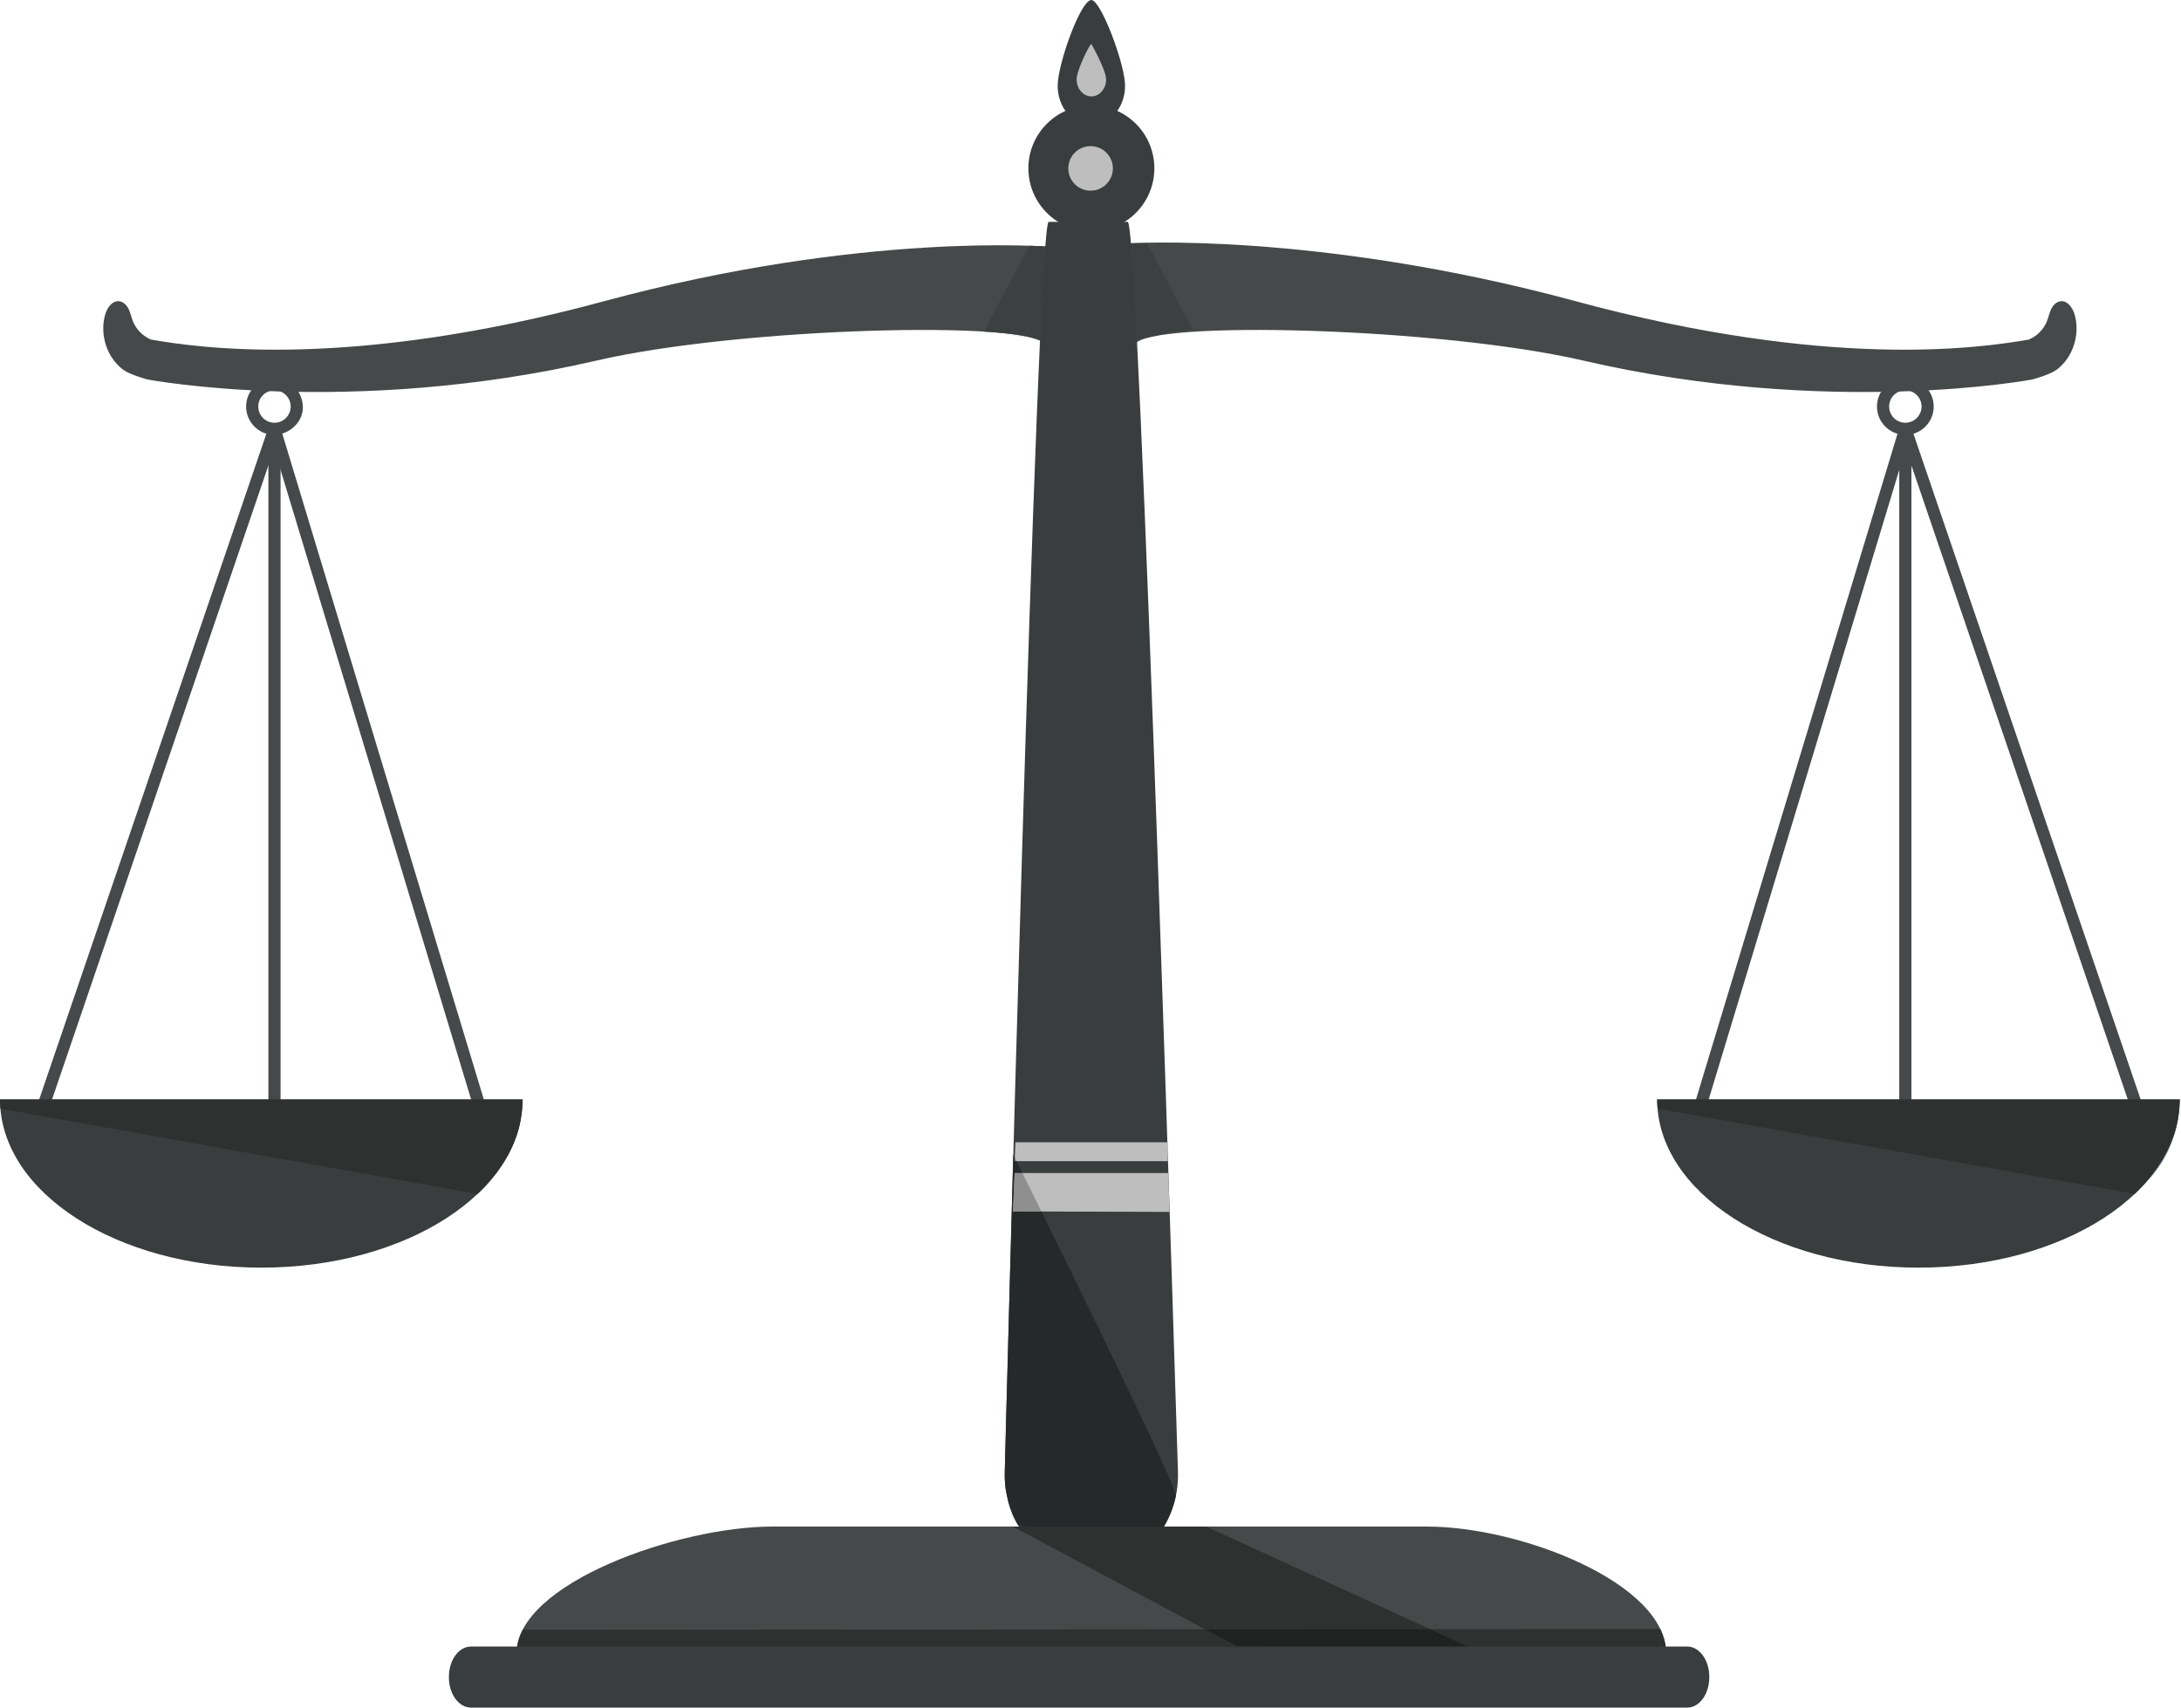 <svg width="212" height="166" viewBox="0 0 212 166" fill="none" xmlns="http://www.w3.org/2000/svg">
    <path d="M165.68 108.235L164.549 107.893L184.64 41.516L185.771 41.858L165.68 108.235Z"
        fill="#464949" />
    <path d="M207.297 108.255L184.646 41.878L185.764 41.496L208.416 107.873L207.297 108.255Z"
        fill="#464949" />
    <path d="M184.614 108.064H185.796V41.687H184.614V108.064Z" fill="#464949" />
    <path d="M46.205 108.235L47.336 107.893L27.246 41.516L26.115 41.858L46.205 108.235Z"
        fill="#464949" />
    <path d="M4.588 108.255L27.239 41.878L26.12 41.496L3.47 107.873L4.588 108.255Z"
        fill="#464949" />
    <path d="M26.089 108.064H27.271V41.687H26.089V108.064Z" fill="#464949" />
    <path
        d="M0.003 106.882C0.003 115.911 11.375 123.23 25.403 123.23C39.431 123.23 50.803 115.911 50.803 106.882H0.003Z"
        fill="#393D3D" />
    <path
        d="M25.104 39.52C25.104 40.389 25.811 41.096 26.68 41.096C27.549 41.096 28.256 40.389 28.256 39.52C28.256 38.651 27.549 37.945 26.68 37.945C25.811 37.945 25.104 38.651 25.104 39.52ZM23.923 39.52C23.923 38 25.16 36.763 26.68 36.763C28.201 36.763 29.376 38.001 29.438 39.52C29.495 40.937 28.232 42.221 26.68 42.278C25.16 42.278 23.923 41.04 23.923 39.52Z"
        fill="#464949" />
    <path
        d="M201.666 30.593C201.476 29.925 200.967 29.193 200.279 29.286C199.872 29.341 199.558 29.682 199.379 30.052C199.201 30.421 199.124 30.831 198.973 31.213C198.679 31.961 198.093 32.589 197.369 32.935C197.317 32.959 197.264 32.984 197.213 33.01C192.403 33.843 177.8 35.955 153.148 29.278C127.936 22.45 109.585 23.661 109.585 23.661V29.376L110.304 33.48C111.676 31.105 139.91 31.811 153.917 35.056C177.867 40.603 197.531 36.894 197.531 36.894C197.531 36.894 199.187 36.452 199.871 35.97C200.11 35.801 200.327 35.603 200.525 35.387C201.686 34.124 202.133 32.244 201.666 30.593Z"
        fill="#464949" />
    <path
        d="M211.882 106.882C211.882 115.911 200.511 123.23 186.483 123.23C172.455 123.23 161.083 115.911 161.083 106.882H211.882Z"
        fill="#393D3D" />
    <mask id="mask0_1_753" style="mask-type:luminance" maskUnits="userSpaceOnUse" x="0" y="106"
        width="51" height="11">
        <path
            d="M46.425 116.063L46.422 116.063C46.443 116.043 46.464 116.024 46.484 116.004C46.464 116.024 46.444 116.043 46.425 116.063ZM46.939 115.553C48.706 113.739 49.936 111.684 50.483 109.484C49.82 112.51 48.298 114.197 46.939 115.553ZM0.04 107.774L0.034 107.773C-0.011 107.407 -7.05582e-05 107.343 0.005 107.072C0.009 107.307 0.021 107.541 0.04 107.774ZM50.802 106.965C50.802 106.937 50.803 106.91 50.803 106.882H50.806C50.805 106.91 50.803 106.937 50.802 106.965Z"
            fill="white" />
    </mask>
    <g mask="url(#mask0_1_753)">
        <path
            d="M46.425 116.063L46.422 116.063C46.443 116.043 46.464 116.024 46.484 116.004C46.464 116.024 46.444 116.043 46.425 116.063ZM46.939 115.553C48.706 113.739 49.936 111.684 50.483 109.484C49.82 112.51 48.298 114.197 46.939 115.553ZM0.04 107.774L0.034 107.773C-0.011 107.407 -7.05582e-05 107.343 0.005 107.072C0.009 107.307 0.021 107.541 0.04 107.774ZM50.802 106.965C50.802 106.937 50.803 106.91 50.803 106.882H50.806C50.805 106.91 50.803 106.937 50.802 106.965Z"
            fill="url(#paint0_radial_1_753)" />
    </g>
    <path
        d="M46.422 116.062L0.04 107.774C0.021 107.541 0.009 107.307 0.005 107.072C0.006 107.018 0.007 106.956 0.007 106.882H50.803C50.803 106.91 50.802 106.937 50.802 106.964C50.759 107.897 50.648 108.731 50.483 109.483C49.936 111.684 48.707 113.739 46.939 115.553C46.785 115.707 46.633 115.857 46.484 116.004C46.464 116.024 46.443 116.043 46.422 116.062Z"
        fill="#2F3131" />
    <path
        d="M207.504 116.063L207.502 116.063C207.523 116.043 207.545 116.022 207.565 116.002C207.545 116.023 207.524 116.043 207.504 116.063ZM208.017 115.555C209.785 113.74 211.015 111.685 211.562 109.484C210.899 112.512 209.376 114.199 208.017 115.555Z"
        fill="#8B9FAC" />
    <mask id="mask1_1_753" style="mask-type:luminance" maskUnits="userSpaceOnUse" x="161" y="107"
        width="1" height="1">
        <path
            d="M161.12 107.774L161.114 107.773C161.068 107.406 161.08 107.343 161.084 107.069C161.089 107.306 161.1 107.54 161.12 107.774Z"
            fill="white" />
    </mask>
    <g mask="url(#mask1_1_753)">
        <path
            d="M161.12 107.774L161.114 107.773C161.068 107.406 161.08 107.343 161.084 107.069C161.089 107.306 161.1 107.54 161.12 107.774Z"
            fill="url(#paint1_radial_1_753)" />
    </g>
    <path
        d="M211.882 106.964C211.882 106.937 211.882 106.909 211.882 106.882H211.885C211.884 106.909 211.883 106.937 211.882 106.964Z"
        fill="#8B9FAC" />
    <path
        d="M207.502 116.062L161.12 107.774C161.1 107.54 161.089 107.306 161.084 107.069C161.086 107.016 161.086 106.955 161.086 106.882H211.882C211.882 106.91 211.882 106.937 211.882 106.964C211.839 107.897 211.727 108.732 211.562 109.483C211.015 111.685 209.785 113.74 208.017 115.555C207.864 115.708 207.713 115.856 207.566 116.002C207.545 116.022 207.523 116.042 207.502 116.062Z"
        fill="#2F3131" />
    <path
        d="M185.205 37.945C184.336 37.945 183.63 38.651 183.63 39.52C183.63 40.389 184.336 41.096 185.205 41.096C186.074 41.096 186.781 40.389 186.781 39.52C186.781 38.651 186.074 37.945 185.205 37.945ZM185.205 42.278C183.685 42.278 182.448 41.04 182.448 39.52C182.448 38 183.685 36.763 185.205 36.763C186.725 36.763 187.963 38 187.963 39.52C187.963 41.04 186.725 42.278 185.205 42.278Z"
        fill="#464949" />
    <path
        d="M10.22 30.593C10.409 29.925 10.918 29.193 11.606 29.286C12.013 29.341 12.328 29.682 12.506 30.052C12.684 30.421 12.761 30.831 12.912 31.213C13.206 31.961 13.792 32.589 14.517 32.935C14.569 32.959 14.621 32.984 14.673 33.01C19.483 33.843 34.085 35.955 58.738 29.278C83.949 22.45 102.068 23.992 102.068 23.992L102.396 29.048L101.581 33.48C100.209 31.105 71.976 31.811 57.968 35.056C34.018 40.603 14.355 36.894 14.355 36.894C14.355 36.894 12.698 36.452 12.014 35.97C11.775 35.801 11.558 35.603 11.36 35.387C10.2 34.124 9.752 32.244 10.22 30.593Z"
        fill="#464949" />
    <path
        d="M106.171 152.502H105.998C101.322 152.502 97.561 148.295 97.665 143.181C97.665 143.178 100.767 21.565 101.936 21.567H109.618C110.781 21.567 114.502 143.11 114.502 143.11C114.644 148.251 110.873 152.502 106.171 152.502Z"
        fill="#393D3D" />
    <path
        d="M161.954 160.851H50.215V160.726C50.215 153.919 65.93 148.4 75.076 148.4H138.696C147.842 148.4 161.954 153.919 161.954 160.726V160.851Z"
        fill="#464949" />
    <path
        d="M112.207 16.363C112.207 19.745 109.466 22.486 106.085 22.486C102.704 22.486 99.962 19.745 99.962 16.363C99.962 12.982 102.704 10.241 106.085 10.241C109.466 10.241 112.207 12.982 112.207 16.363Z"
        fill="#393D3D" />
    <path
        d="M109.36 8.34C109.36 10.453 107.894 12.166 106.085 12.166C104.276 12.166 102.809 10.453 102.809 8.34C102.809 6.226 105.041 6.38962e-05 106.085 6.38962e-05C107.007 6.38962e-05 109.36 6.226 109.36 8.34Z"
        fill="#393D3D" />
    <path
        d="M108.175 16.372C108.175 17.568 107.205 18.538 106.008 18.538C104.812 18.538 103.842 17.568 103.842 16.372C103.842 15.175 104.812 14.205 106.008 14.205C107.205 14.205 108.175 15.175 108.175 16.372Z"
        fill="#BEBEBE" />
    <path
        d="M107.518 7.718C107.518 8.632 106.877 9.373 106.085 9.373C105.294 9.373 104.652 8.632 104.652 7.718C104.652 6.804 105.932 4.275 106.085 4.275C106.085 4.275 107.518 6.804 107.518 7.718Z"
        fill="#BEBEBE" />
    <path
        d="M117.125 158.388L98.459 148.4H99.739H113.218H117.236L139.012 158.371L117.125 158.388Z"
        fill="#2F3131" />
    <path
        d="M110.525 33.06L110.461 32.019C110.294 28.814 110.137 26.229 109.997 24.43L109.949 23.646H111.507L115.944 32.056C113.599 32.173 110.525 33.06 110.525 33.06Z"
        fill="#3D4040" />
    <path d="M110.461 32.02L109.997 24.43C110.137 26.229 110.294 28.815 110.461 32.02Z"
        fill="#323636" />
    <mask id="mask2_1_753" style="mask-type:luminance" maskUnits="userSpaceOnUse" x="95" y="23"
        width="7" height="11">
        <path
            d="M101.046 33.257C101.046 33.257 97.973 32.371 95.628 32.254L95.639 32.234C98.229 32.394 100.152 32.677 101.057 33.087L101.046 33.257ZM101.607 23.96C101.266 23.94 100.739 23.912 100.041 23.889L100.064 23.843H101.616C101.613 23.881 101.61 23.922 101.607 23.96Z"
            fill="white" />
    </mask>
    <g mask="url(#mask2_1_753)">
        <path
            d="M101.046 33.257C101.046 33.257 97.973 32.371 95.628 32.254L95.639 32.234C98.229 32.394 100.152 32.677 101.057 33.087L101.046 33.257ZM101.607 23.96C101.266 23.94 100.739 23.912 100.041 23.889L100.064 23.843H101.616C101.613 23.881 101.61 23.922 101.607 23.96Z"
            fill="url(#paint2_radial_1_753)" />
    </g>
    <path
        d="M101.057 33.087C100.152 32.677 98.229 32.394 95.639 32.233L100.041 23.889C100.74 23.912 101.266 23.939 101.607 23.96C101.489 25.459 101.362 27.615 101.228 30.303L101.057 33.087Z"
        fill="#3D4040" />
    <path
        d="M101.228 30.303C101.362 27.614 101.489 25.459 101.607 23.96C101.61 23.921 101.613 23.88 101.616 23.843H101.623L101.228 30.303Z"
        fill="#323636" />
    <mask id="mask3_1_753" style="mask-type:luminance" maskUnits="userSpaceOnUse" x="50" y="158"
        width="112" height="3">
        <path
            d="M50.222 160.485H50.215V160.248C50.215 159.733 50.351 159.227 50.608 158.781L50.786 158.473C50.455 159.127 50.26 159.799 50.222 160.485ZM161.941 160.367C161.892 159.701 161.71 159.049 161.413 158.413C161.794 158.97 161.981 159.637 161.944 160.312L161.941 160.367Z"
            fill="white" />
    </mask>
    <g mask="url(#mask3_1_753)">
        <path
            d="M50.222 160.485H50.215V160.248C50.215 159.733 50.351 159.227 50.608 158.781L50.786 158.473C50.455 159.127 50.26 159.799 50.222 160.485ZM161.941 160.367C161.892 159.701 161.71 159.049 161.413 158.413C161.794 158.97 161.981 159.637 161.944 160.312L161.941 160.367Z"
            fill="url(#paint3_radial_1_753)" />
    </g>
    <path
        d="M161.934 160.485H50.222C50.259 159.799 50.455 159.127 50.786 158.473L50.805 158.438L117.125 158.388L120.255 160.063L143.629 160.485L139.012 158.371L161.371 158.354L161.377 158.363C161.389 158.379 161.401 158.396 161.412 158.413C161.71 159.049 161.892 159.701 161.941 160.367L161.934 160.485Z"
        fill="#2F3131" />
    <path d="M143.629 160.485L120.256 160.063L117.125 158.388L139.012 158.371L143.629 160.485Z"
        fill="#202121" />
    <path d="M113.68 117.812L98.459 117.763L98.622 114.036H113.57L113.68 117.812Z" fill="#BEBEBE" />
    <path d="M113.51 112.882H98.628L98.702 111.042H113.51V112.882Z" fill="#BEBEBE" />
    <mask id="mask4_1_753" style="mask-type:luminance" maskUnits="userSpaceOnUse" x="97" y="112"
        width="18" height="37">
        <path
            d="M113.218 148.4H113.133C113.671 147.509 114.069 146.509 114.295 145.437C114.19 146.625 113.218 148.4 113.218 148.4ZM98.925 148.21C98.328 147.855 98.198 147.034 98.013 146.007C98.228 146.79 98.537 147.53 98.925 148.21ZM97.767 144.83C97.294 142.812 98.018 129.522 98.031 129.301C97.803 137.798 97.665 143.18 97.665 143.181C97.654 143.743 97.689 144.294 97.767 144.83ZM98.031 129.254L98.459 112.163C98.459 112.163 98.471 112.189 98.497 112.239C98.318 118.633 98.16 124.442 98.031 129.254Z"
            fill="white" />
    </mask>
    <g mask="url(#mask4_1_753)">
        <path
            d="M113.218 148.4H113.133C113.671 147.509 114.069 146.509 114.295 145.437C114.19 146.625 113.218 148.4 113.218 148.4ZM98.925 148.21C98.328 147.855 98.198 147.034 98.013 146.007C98.228 146.79 98.537 147.53 98.925 148.21ZM97.767 144.83C97.294 142.812 98.018 129.522 98.031 129.301C97.803 137.798 97.665 143.18 97.665 143.181C97.654 143.743 97.689 144.294 97.767 144.83ZM98.031 129.254L98.459 112.163C98.459 112.163 98.471 112.189 98.497 112.239C98.318 118.633 98.16 124.442 98.031 129.254Z"
            fill="url(#paint4_radial_1_753)" />
    </g>
    <path
        d="M113.133 148.4H99.739C99.396 148.4 99.132 148.333 98.925 148.21C98.537 147.53 98.228 146.79 98.013 146.007C97.948 145.646 97.876 145.259 97.774 144.858C97.771 144.849 97.769 144.84 97.767 144.83C97.689 144.294 97.654 143.743 97.665 143.181C97.665 143.18 97.802 137.798 98.03 129.301C98.03 129.299 98.03 129.298 98.03 129.298L98.031 129.254C98.16 124.442 98.318 118.633 98.496 112.239C98.527 112.301 98.576 112.4 98.642 112.533L98.628 112.882H98.815C98.964 113.183 99.156 113.571 99.387 114.036H98.621L98.458 117.763L101.232 117.772C105.794 127.026 114.371 144.563 114.295 145.436C114.295 145.436 114.294 145.437 114.294 145.437C114.069 146.509 113.67 147.509 113.133 148.4Z"
        fill="#262929" />
    <path
        d="M101.232 117.772L98.459 117.763L98.622 114.036H99.387C99.861 114.994 100.494 116.275 101.232 117.772Z"
        fill="#8F8F8F" />
    <path
        d="M98.815 112.882H98.628L98.642 112.533C98.69 112.631 98.748 112.748 98.815 112.882Z"
        fill="#60847B" />
    <path
        d="M164.002 166H45.78C44.595 166 43.635 164.684 43.635 163.061V163.002C43.635 161.379 44.595 160.063 45.78 160.063H164.002C165.187 160.063 166.147 161.379 166.147 163.002V163.061C166.147 164.684 165.187 166 164.002 166Z"
        fill="#393D3D" />
    <defs>
        <radialGradient id="paint0_radial_1_753" cx="0" cy="0" r="1" gradientUnits="userSpaceOnUse"
            gradientTransform="translate(98.979 79.672) scale(113.401 113.401)">
            <stop stop-color="#9FAFB8" />
            <stop offset="1" stop-color="#8B9FAC" />
        </radialGradient>
        <radialGradient id="paint1_radial_1_753" cx="0" cy="0" r="1" gradientUnits="userSpaceOnUse"
            gradientTransform="translate(98.962 79.672) scale(113.432 113.4)">
            <stop stop-color="#9FAFB8" />
            <stop offset="1" stop-color="#8B9FAC" />
        </radialGradient>
        <radialGradient id="paint2_radial_1_753" cx="0" cy="0" r="1" gradientUnits="userSpaceOnUse"
            gradientTransform="translate(98.979 79.672) scale(113.401 113.401)">
            <stop stop-color="#9DADB6" />
            <stop offset="1" stop-color="#899DAA" />
        </radialGradient>
        <radialGradient id="paint3_radial_1_753" cx="0" cy="0" r="1" gradientUnits="userSpaceOnUse"
            gradientTransform="translate(98.979 79.672) scale(113.401 113.401)">
            <stop stop-color="#78848B" />
            <stop offset="1" stop-color="#697881" />
        </radialGradient>
        <radialGradient id="paint4_radial_1_753" cx="0" cy="0" r="1" gradientUnits="userSpaceOnUse"
            gradientTransform="translate(98.98 79.672) scale(113.401 113.401)">
            <stop stop-color="#78848B" />
            <stop offset="1" stop-color="#697881" />
        </radialGradient>
    </defs>
</svg>
    